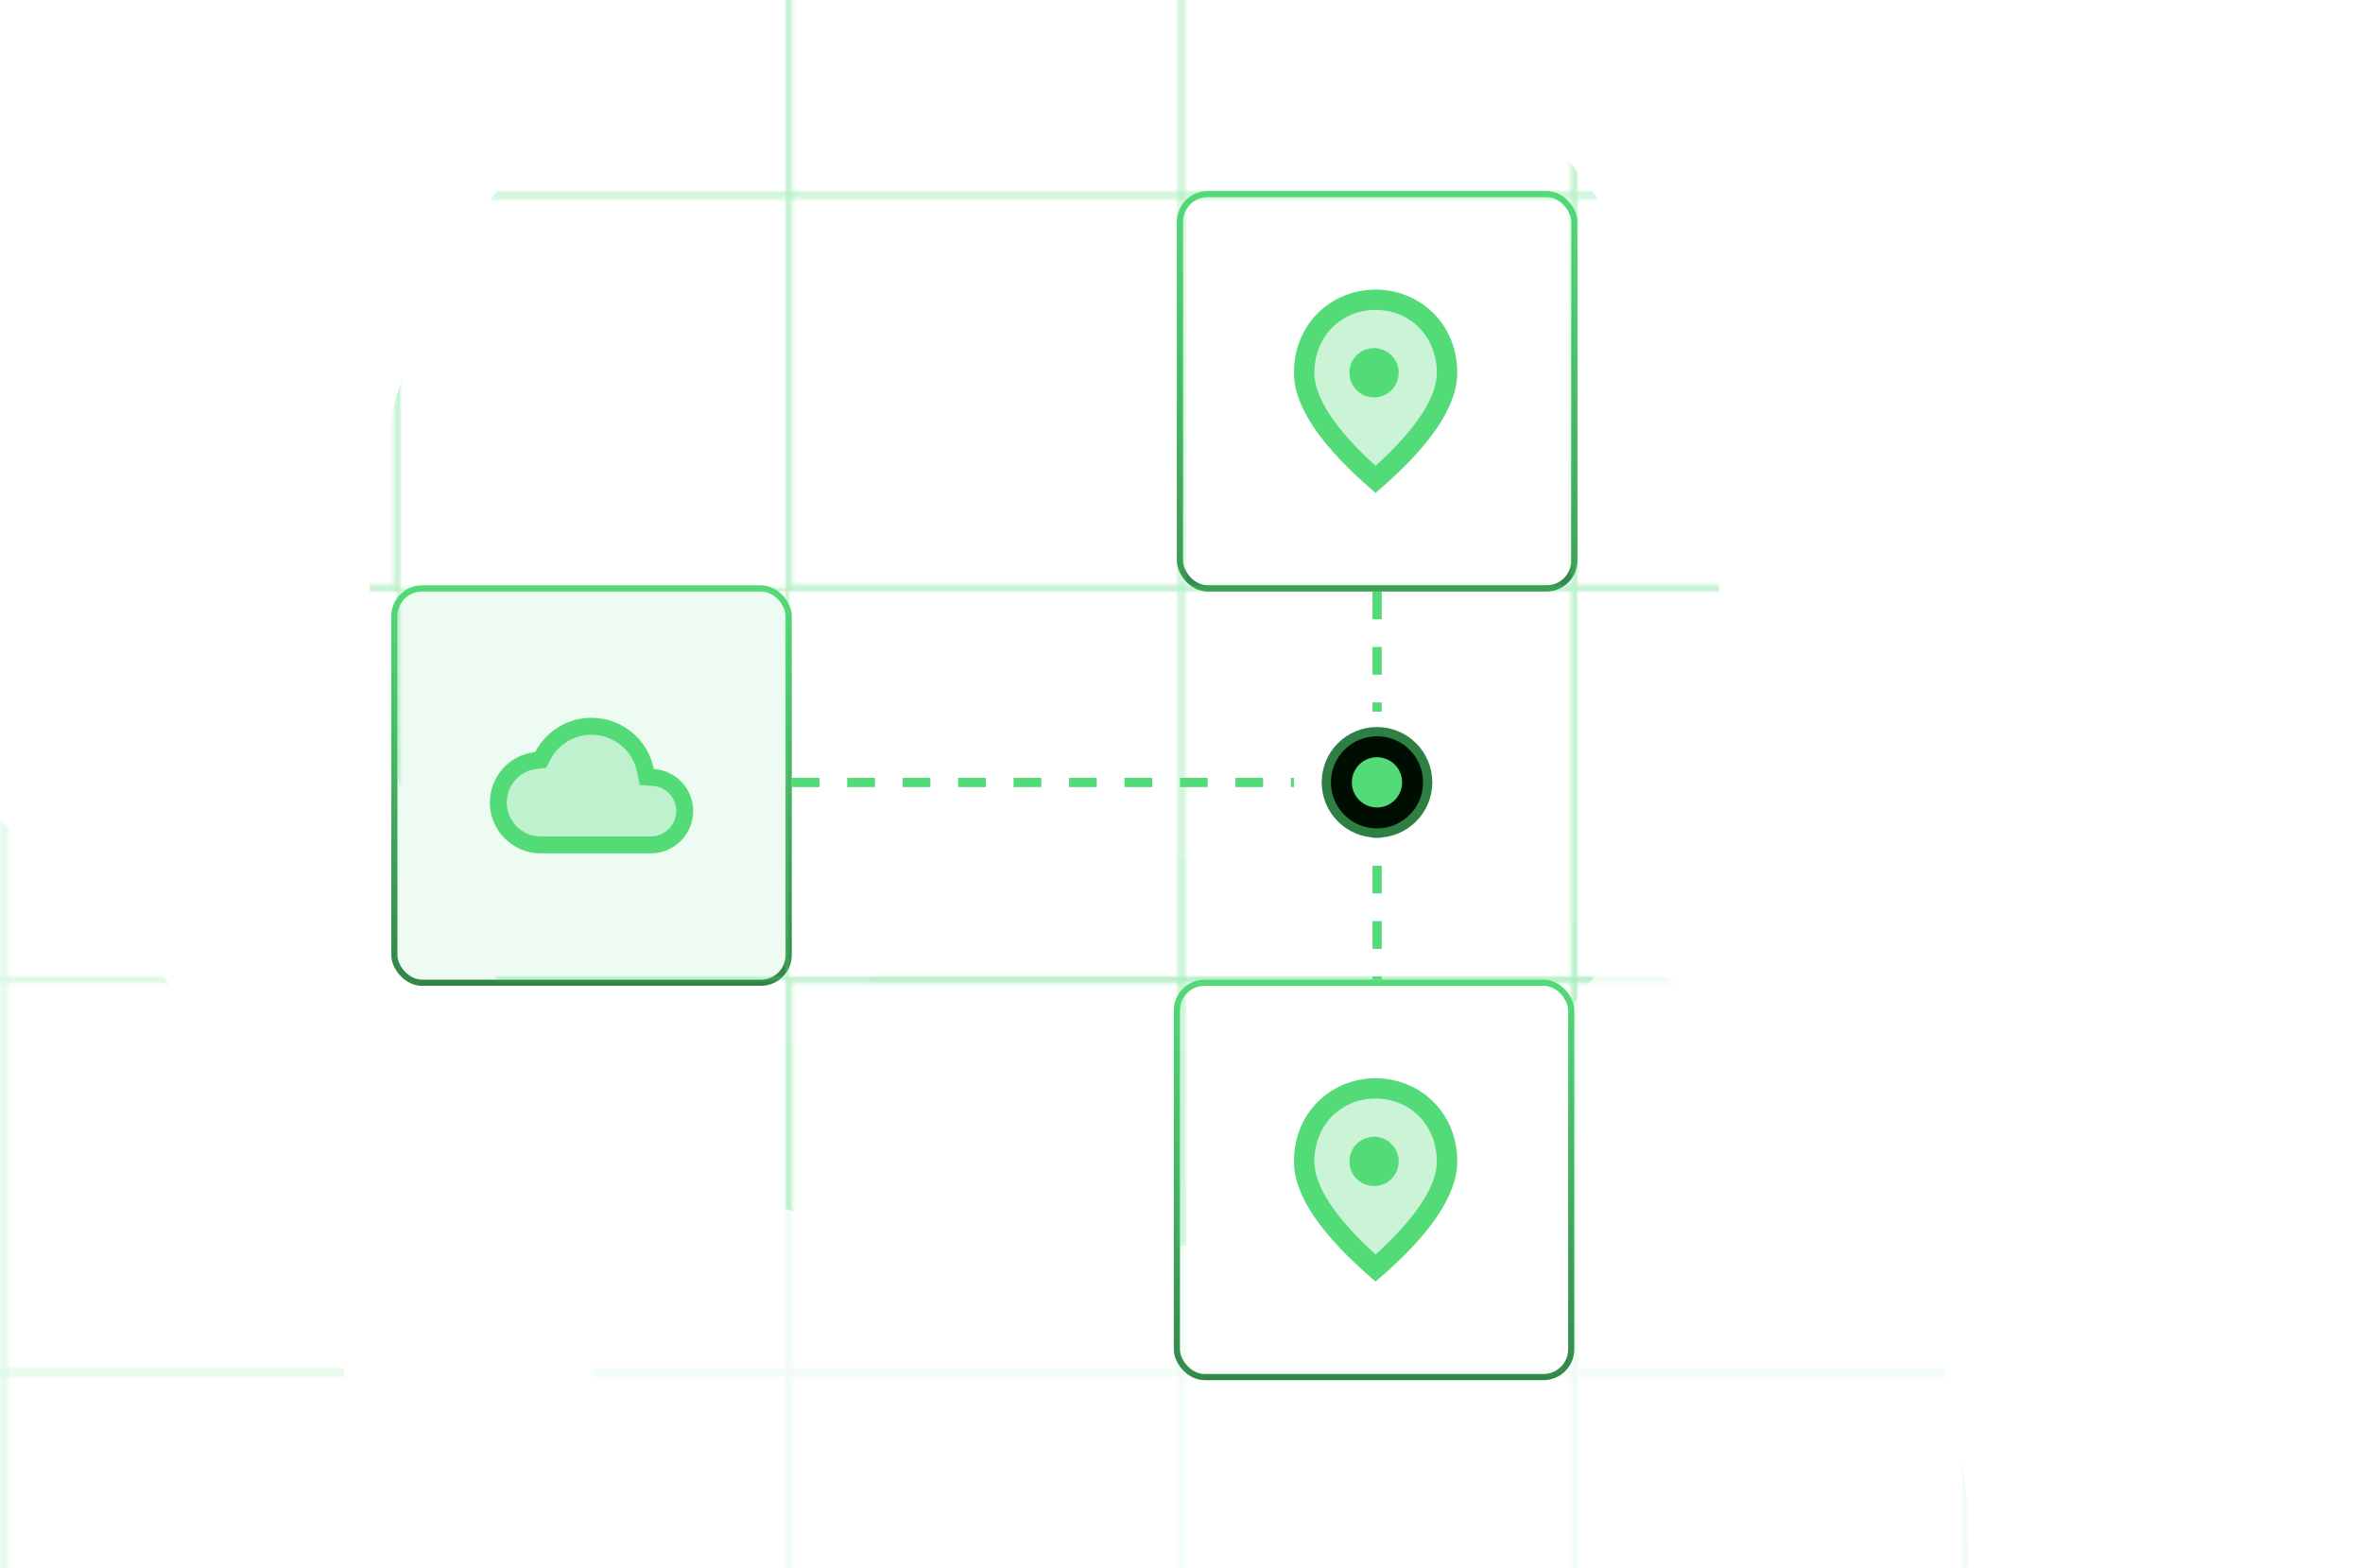 <svg width="767" height="509" viewBox="0 0 767 509" fill="none" xmlns="http://www.w3.org/2000/svg">
<g clip-path="url(#clip0_2248_485)">
<rect x="128" y="191" width="128" height="128" rx="9" fill="#53DB78" fill-opacity="0.1" stroke="url(#paint0_linear_2248_485)" stroke-width="2"/>
<rect x="382" y="319" width="128" height="128" rx="9" stroke="url(#paint1_linear_2248_485)" stroke-width="2"/>
<path d="M257 254H420" stroke="#53DB78" stroke-width="3" stroke-dasharray="9 9"/>
<path d="M447 263L447 318" stroke="#53DB78" stroke-width="3" stroke-dasharray="9 9"/>
<path d="M447 192L447 231" stroke="#53DB78" stroke-width="3" stroke-dasharray="9 9"/>
<path d="M212.213 249.61C211.289 244.929 208.768 240.713 205.082 237.684C201.395 234.654 196.772 232.999 192 233C184.052 233 177.15 237.51 173.712 244.11C169.671 244.547 165.933 246.462 163.217 249.487C160.501 252.512 159 256.435 159 260.5C159 269.602 166.398 277 175.5 277H211.25C218.84 277 225 270.84 225 263.25C225 255.99 219.363 250.105 212.213 249.61ZM211.25 271.5H175.5C169.422 271.5 164.5 266.578 164.5 260.5C164.5 254.863 168.707 250.16 174.29 249.582L177.233 249.28L178.608 246.668C179.872 244.206 181.792 242.141 184.155 240.7C186.518 239.259 189.232 238.498 192 238.5C199.205 238.5 205.42 243.615 206.822 250.683L207.648 254.808L211.855 255.11C213.922 255.249 215.86 256.166 217.279 257.676C218.697 259.187 219.491 261.178 219.5 263.25C219.5 267.787 215.787 271.5 211.25 271.5Z" fill="#53DB78"/>
<path opacity="0.3" d="M212.909 255.113L208.472 254.802L207.602 250.552C206.893 247.017 204.95 243.833 202.104 241.543C199.258 239.254 195.687 238.001 192 238C186.026 238 180.632 241.23 177.848 246.387L176.398 249.078L173.295 249.39C170.457 249.698 167.836 251.019 165.936 253.101C164.035 255.183 162.99 257.877 163 260.667C163 266.928 168.191 272 174.6 272H212.3C217.085 272 221 268.175 221 263.5C221 259.108 217.462 255.397 212.909 255.113Z" fill="#53DB78"/>
<rect x="383" y="63" width="128" height="128" rx="9" stroke="url(#paint2_linear_2248_485)" stroke-width="2"/>
<path opacity="0.3" d="M468 121.32C468 129.881 461.054 140.608 447.625 153.001L446.5 154L445.375 152.967C431.946 140.608 425 129.881 425 121.32C425 108.528 434.328 99 446.5 99C458.672 99 468 108.494 468 121.32Z" fill="#53DB78"/>
<path d="M466.375 121.06C466.375 109.081 457.597 100.6 446.5 100.6C435.403 100.6 426.625 109.081 426.625 121.06C426.625 128.782 433.084 139.012 446.5 151.222C459.916 139.012 466.375 128.782 466.375 121.06ZM446.5 94C460.412 94 473 104.626 473 121.06C473 132.016 464.156 144.985 446.5 160C428.844 144.985 420 132.016 420 121.06C420 104.626 432.588 94 446.5 94Z" fill="#53DB78"/>
<circle cx="446" cy="121" r="8" fill="#53DB78"/>
<path opacity="0.3" d="M468 377.32C468 385.881 461.054 396.608 447.625 409.001L446.5 410L445.375 408.967C431.946 396.608 425 385.881 425 377.32C425 364.528 434.328 355 446.5 355C458.672 355 468 364.494 468 377.32Z" fill="#53DB78"/>
<path d="M466.375 377.06C466.375 365.081 457.597 356.6 446.5 356.6C435.403 356.6 426.625 365.081 426.625 377.06C426.625 384.782 433.084 395.012 446.5 407.222C459.916 395.012 466.375 384.782 466.375 377.06ZM446.5 350C460.412 350 473 360.626 473 377.06C473 388.016 464.156 400.985 446.5 416C428.844 400.985 420 388.016 420 377.06C420 360.626 432.588 350 446.5 350Z" fill="#53DB78"/>
<circle cx="446" cy="377" r="8" fill="#53DB78"/>
<circle cx="446.954" cy="253.954" r="16.454" fill="#000D01" stroke="#2E7F43" stroke-width="3"/>
<circle cx="446.954" cy="253.954" r="8.161" fill="#53DB78"/>
<mask id="mask0_2248_485" style="mask-type:alpha" maskUnits="userSpaceOnUse" x="-127" y="-65" width="1022" height="1021">
<rect x="-126.5" y="-64.5" width="128.514" height="128.514" stroke="#08220D"/>
<rect x="-126.5" y="62.855" width="128.514" height="128.514" stroke="#08220D"/>
<rect x="0.855" y="-64.5" width="128.514" height="128.514" stroke="#08220D"/>
<rect x="0.855" y="62.855" width="128.514" height="128.514" stroke="#08220D"/>
<rect x="-126.5" y="190.21" width="128.514" height="128.514" stroke="#08220D"/>
<rect x="-126.5" y="317.565" width="128.514" height="128.514" stroke="#08220D"/>
<rect x="0.855" y="190.21" width="128.514" height="128.514" stroke="#08220D"/>
<rect x="0.855" y="317.565" width="128.514" height="128.514" stroke="#08220D"/>
<rect x="128.209" y="-64.5" width="128.514" height="128.514" stroke="#08220D"/>
<rect x="128.209" y="62.855" width="128.514" height="128.514" stroke="#08220D"/>
<rect x="255.564" y="-64.5" width="128.514" height="128.514" stroke="#08220D"/>
<rect x="255.564" y="62.855" width="128.514" height="128.514" stroke="#08220D"/>
<rect x="128.209" y="317.565" width="128.514" height="128.514" stroke="#08220D"/>
<rect x="255.564" y="190.21" width="128.514" height="128.514" stroke="#08220D"/>
<rect x="255.564" y="317.565" width="128.514" height="128.514" stroke="#08220D"/>
<rect x="-126.5" y="444.92" width="128.514" height="128.514" stroke="#08220D"/>
<rect x="0.855" y="444.92" width="128.514" height="128.514" stroke="#08220D"/>
<rect x="128.209" y="444.92" width="128.514" height="128.514" stroke="#08220D"/>
<rect x="255.564" y="444.92" width="128.514" height="128.514" stroke="#08220D"/>
<rect x="382.923" y="-64.5" width="128.514" height="128.514" stroke="#08220D"/>
<rect x="382.923" y="62.855" width="128.514" height="128.514" stroke="#08220D"/>
<rect x="510.278" y="-64.5" width="128.514" height="128.514" stroke="#08220D"/>
<rect x="510.278" y="62.855" width="128.514" height="128.514" stroke="#08220D"/>
<rect x="382.923" y="190.21" width="128.514" height="128.514" stroke="#08220D"/>
<rect x="382.923" y="317.565" width="128.514" height="128.514" stroke="#08220D"/>
<rect x="510.278" y="190.21" width="128.514" height="128.514" stroke="#08220D"/>
<rect x="510.278" y="317.565" width="128.514" height="128.514" stroke="#08220D"/>
<rect x="637.63" y="-64.5" width="128.514" height="128.514" stroke="#08220D"/>
<rect x="637.63" y="62.855" width="128.514" height="128.514" stroke="#08220D"/>
<rect x="764.987" y="-64.5" width="128.514" height="128.514" stroke="#08220D"/>
<rect x="764.987" y="62.855" width="128.514" height="128.514" stroke="#08220D"/>
<rect x="637.63" y="190.21" width="128.514" height="128.514" stroke="#08220D"/>
<rect x="637.63" y="317.565" width="128.514" height="128.514" stroke="#08220D"/>
<rect x="764.987" y="190.21" width="128.514" height="128.514" stroke="#08220D"/>
<rect x="764.987" y="317.565" width="128.514" height="128.514" stroke="#08220D"/>
<rect x="382.923" y="444.92" width="128.514" height="128.514" stroke="#08220D"/>
<rect x="510.278" y="444.92" width="128.514" height="128.514" stroke="#08220D"/>
<rect x="637.63" y="444.92" width="128.514" height="128.514" stroke="#08220D"/>
<rect x="764.987" y="444.92" width="128.514" height="128.514" stroke="#08220D"/>
</mask>
<g mask="url(#mask0_2248_485)">
<g filter="url(#filter0_f_2248_485)">
<path d="M558 190C558 310.95 459.95 409 339 409C218.05 409 120 310.95 120 190C120 69.05 218.05 -29 339 -29C459.95 -29 558 69.05 558 190Z" fill="#53DB78" fill-opacity="0.38"/>
</g>
<g filter="url(#filter1_f_2248_485)">
<path d="M116 495C116 651.297 -10.703 778 -167 778C-323.297 778 -450 651.297 -450 495C-450 338.703 -323.297 212 -167 212C-10.703 212 116 338.703 116 495Z" fill="#53DB78" fill-opacity="0.2"/>
</g>
<g filter="url(#filter2_f_2248_485)">
<path d="M639 504C639 629.369 537.369 731 412 731C286.631 731 185 629.369 185 504C185 378.631 286.631 277 412 277C537.369 277 639 378.631 639 504Z" fill="#53DB78" fill-opacity="0.1"/>
</g>
</g>
</g>
<defs>
<filter id="filter0_f_2248_485" x="-130" y="-279" width="938" height="938" filterUnits="userSpaceOnUse" color-interpolation-filters="sRGB">
<feFlood flood-opacity="0" result="BackgroundImageFix"/>
<feBlend mode="normal" in="SourceGraphic" in2="BackgroundImageFix" result="shape"/>
<feGaussianBlur stdDeviation="125" result="effect1_foregroundBlur_2248_485"/>
</filter>
<filter id="filter1_f_2248_485" x="-700" y="-38" width="1066" height="1066" filterUnits="userSpaceOnUse" color-interpolation-filters="sRGB">
<feFlood flood-opacity="0" result="BackgroundImageFix"/>
<feBlend mode="normal" in="SourceGraphic" in2="BackgroundImageFix" result="shape"/>
<feGaussianBlur stdDeviation="125" result="effect1_foregroundBlur_2248_485"/>
</filter>
<filter id="filter2_f_2248_485" x="-65" y="27" width="954" height="954" filterUnits="userSpaceOnUse" color-interpolation-filters="sRGB">
<feFlood flood-opacity="0" result="BackgroundImageFix"/>
<feBlend mode="normal" in="SourceGraphic" in2="BackgroundImageFix" result="shape"/>
<feGaussianBlur stdDeviation="125" result="effect1_foregroundBlur_2248_485"/>
</filter>
<linearGradient id="paint0_linear_2248_485" x1="192" y1="190" x2="192.219" y2="343.727" gradientUnits="userSpaceOnUse">
<stop stop-color="#53DB78"/>
<stop offset="1" stop-color="#2C7540"/>
</linearGradient>
<linearGradient id="paint1_linear_2248_485" x1="446" y1="318" x2="446.219" y2="471.727" gradientUnits="userSpaceOnUse">
<stop stop-color="#53DB78"/>
<stop offset="1" stop-color="#2C7540"/>
</linearGradient>
<linearGradient id="paint2_linear_2248_485" x1="447" y1="62" x2="447.219" y2="215.727" gradientUnits="userSpaceOnUse">
<stop stop-color="#53DB78"/>
<stop offset="1" stop-color="#2C7540"/>
</linearGradient>
<clipPath id="clip0_2248_485">
<rect width="767" height="509" fill="white"/>
</clipPath>
</defs>
</svg>
